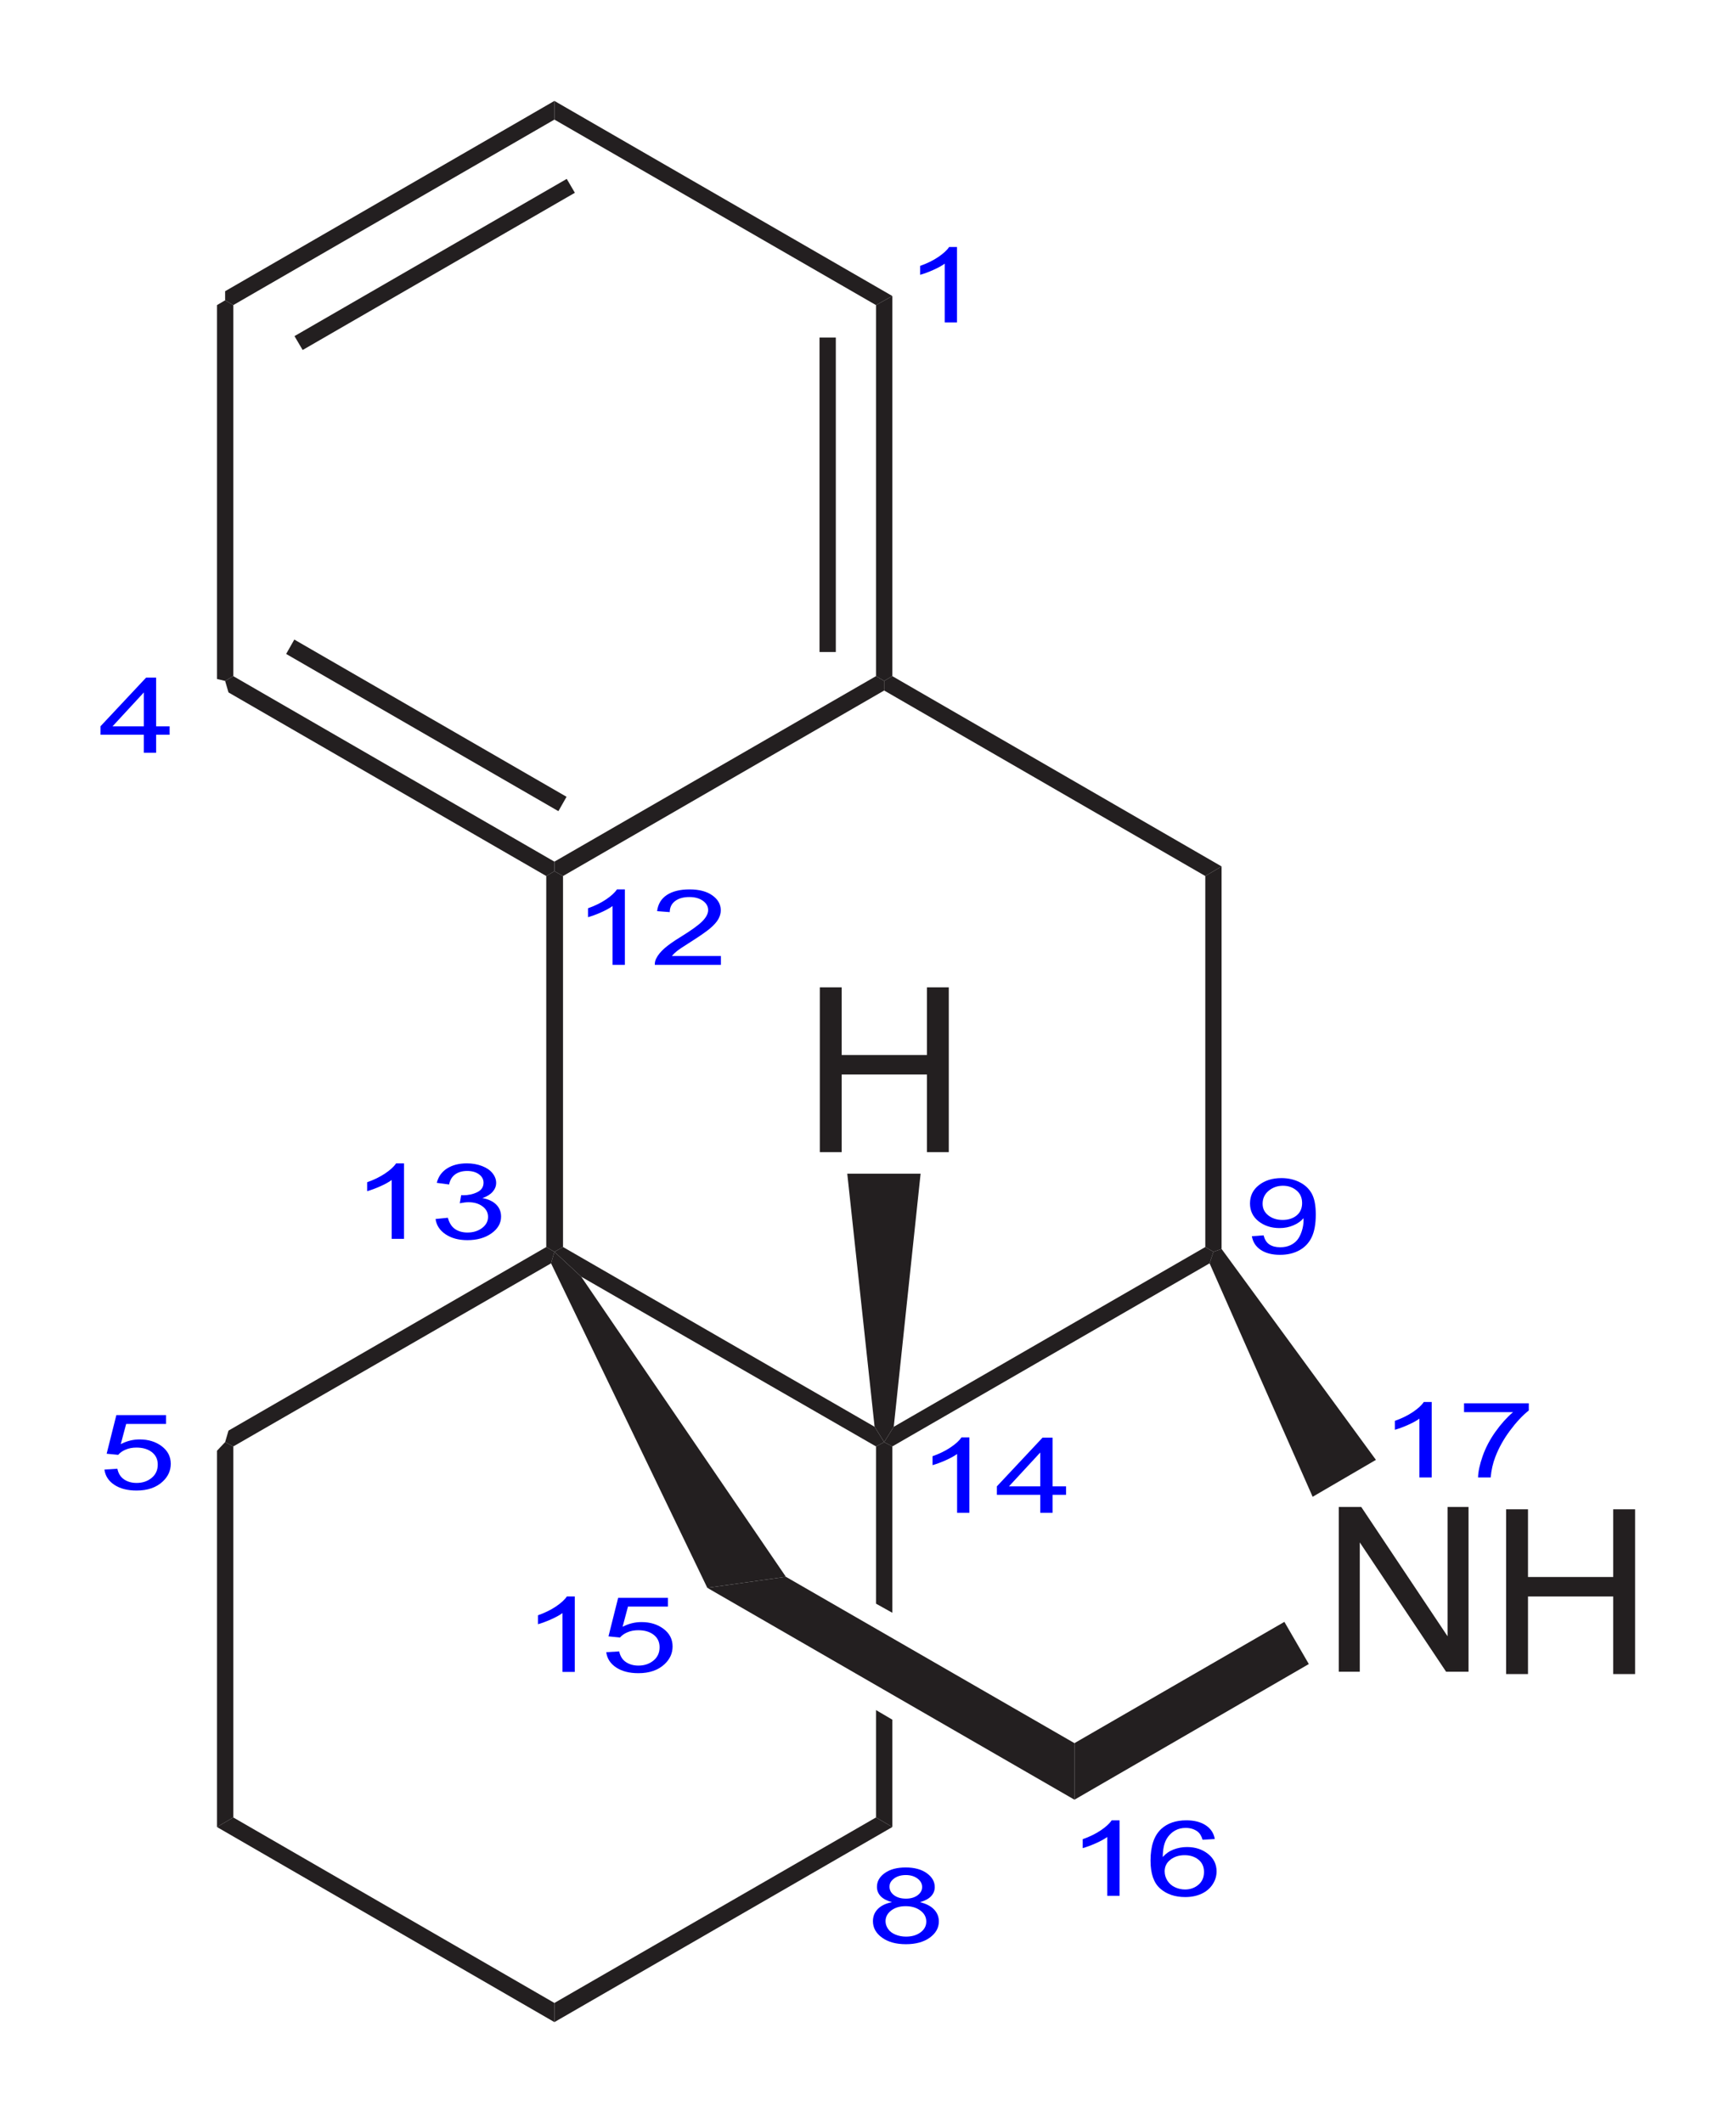 <?xml version="1.0" encoding="UTF-8" standalone="no"?>
<!-- Generator: Adobe Illustrator 12.0.1, SVG Export Plug-In . SVG Version: 6.00 Build 51448)  -->

<svg
   xmlns:dc="http://purl.org/dc/elements/1.1/"
   xmlns:cc="http://creativecommons.org/ns#"
   xmlns:rdf="http://www.w3.org/1999/02/22-rdf-syntax-ns#"
   xmlns:svg="http://www.w3.org/2000/svg"
   xmlns="http://www.w3.org/2000/svg"
   xmlns:sodipodi="http://sodipodi.sourceforge.net/DTD/sodipodi-0.dtd"
   xmlns:inkscape="http://www.inkscape.org/namespaces/inkscape"
   version="1.1"
   id="Layer_1"
   width="172.044"
   height="210.379"
   viewBox="0 0 172.044 210.379"
   style="overflow:visible"
   xml:space="preserve"
   sodipodi:version="0.32"
   inkscape:version="0.48.1 "
   sodipodi:docname="Morphinan.svg"
   inkscape:output_extension="org.inkscape.output.svg.inkscape"><defs
   id="defs160">










</defs><sodipodi:namedview
   inkscape:window-height="706"
   inkscape:window-width="1366"
   inkscape:pageshadow="2"
   inkscape:pageopacity="0.0"
   guidetolerance="10.0"
   gridtolerance="10.0"
   objecttolerance="10.0"
   borderopacity="1.0"
   bordercolor="#666666"
   pagecolor="#ffffff"
   id="base"
   inkscape:zoom="2.4232341"
   inkscape:cx="-23.907406"
   inkscape:cy="95.934301"
   inkscape:window-x="-8"
   inkscape:window-y="-8"
   inkscape:current-layer="Layer_1"
   showgrid="false"
   fit-margin-left="10"
   fit-margin-top="10"
   fit-margin-right="10"
   fit-margin-bottom="10"
   inkscape:window-maximized="1" />





























































<g
   id="g3098"><g
     transform="translate(-67.163,-8.034)"
     id="g3254"><path
       inkscape:connector-curvature="0"
       style="fill:#231f20"
       d="m 90.282,75.034 -0.808,0.475 -0.807,-0.191 0,-37.05 0.807,-0.475 0.808,0.475 0,36.766 z"
       id="polygon3" /><path
       inkscape:connector-curvature="0"
       style="fill:#231f20"
       d="m 148.38,41.485 1.615,0 0,31.159 -1.615,0 0,-31.159 z"
       id="rect5" /><path
       inkscape:connector-curvature="0"
       style="fill:#231f20"
       d="m 122.107,93.417 0,0.95 -0.808,0.475 -31.492,-18.193 -0.333,-1.139 0.808,-0.475 31.825,18.383 z"
       id="polygon7" /><path
       inkscape:connector-curvature="0"
       style="fill:#231f20"
       d="m 153.98,75.034 0.807,0.475 0,0.95 -31.825,18.383 -0.854,-0.475 0,-0.95 31.872,-18.383 z"
       id="polygon9" /><path
       inkscape:connector-curvature="0"
       style="fill:#231f20"
       d="m 123.328,25.76 0.807,1.377 -26.979,15.58 -0.808,-1.377 26.981,-15.58 z"
       id="polygon11" /><path
       inkscape:connector-curvature="0"
       style="fill:#231f20"
       d="m 153.98,38.268 1.615,-0.902 0,37.667 -0.808,0.475 -0.807,-0.475 0,-36.766 z"
       id="polygon13" /><path
       inkscape:connector-curvature="0"
       style="fill:#231f20"
       d="m 122.107,19.886 0,-1.852 33.488,19.332 -1.615,0.902 -31.872,-18.383 z"
       id="polygon15" /><path
       inkscape:connector-curvature="0"
       style="fill:#231f20"
       d="m 95.522,72.836 0.808,-1.425 26.979,15.58 -0.807,1.425 -26.981,-15.58 z"
       id="polygon17" /><path
       inkscape:connector-curvature="0"
       style="fill:#231f20"
       d="m 90.282,38.268 -0.808,-0.475 0,-0.902 32.633,-18.858 0,1.852 -31.825,18.383 z"
       id="polygon19" /><path
       inkscape:connector-curvature="0"
       style="fill:#231f20"
       d="m 122.961,131.606 -0.854,0.475 -0.808,-0.475 0,-36.764 0.808,-0.475 0.854,0.475 0,36.764 z"
       id="polygon21" /><path
       inkscape:connector-curvature="0"
       style="fill:#231f20"
       d="m 153.837,149.418 0.949,1.52 -0.807,0.428 -29.212,-16.816 -2.66,-2.47 0.854,-0.475 30.876,17.812 z"
       id="polygon23" /><path
       inkscape:connector-curvature="0"
       style="fill:#231f20"
       d="m 186.612,131.606 0.807,0.475 -0.381,1.141 -31.444,18.145 -0.808,-0.428 0.95,-1.52 30.876,-17.812 z"
       id="polygon25" /><path
       inkscape:connector-curvature="0"
       style="fill:#231f20"
       d="m 186.612,94.842 1.614,-0.95 0,37.905 -0.807,0.284 -0.807,-0.475 0,-36.764 z"
       id="polygon27" /><path
       inkscape:connector-curvature="0"
       style="fill:#231f20"
       d="m 154.786,76.459 0,-0.95 0.808,-0.475 32.632,18.858 -1.614,0.95 -31.826,-18.383 z"
       id="polygon29" /><path
       inkscape:connector-curvature="0"
       style="fill:#231f20"
       d="m 90.282,151.367 -0.808,-0.428 0.333,-1.14 31.492,-18.192 0.808,0.475 -0.332,1.141 -31.492,18.145 z"
       id="polygon31" /><path
       inkscape:connector-curvature="0"
       style="fill:#231f20"
       d="m 90.282,188.131 -1.615,0.95 0,-37.288 0.807,-0.855 0.808,0.428 0,36.764 z"
       id="polygon33" /><path
       inkscape:connector-curvature="0"
       style="fill:#231f20"
       d="m 122.107,206.513 0,1.9 -33.44,-19.332 1.615,-0.95 31.825,18.383 z"
       id="polygon35" /><path
       inkscape:connector-curvature="0"
       style="fill:#231f20"
       d="m 153.98,188.131 1.615,0.95 -33.488,19.332 0,-1.9 31.872,-18.383 z"
       id="polygon37" /><path
       inkscape:connector-curvature="0"
       style="fill:#231f20"
       d="m 153.98,151.367 0.807,-0.428 0.808,0.428 0,16.482 -1.615,-0.902 0,-15.58 z"
       id="polygon41" /><path
       inkscape:connector-curvature="0"
       style="fill:#231f20"
       d="m 155.595,189.081 -1.615,-0.95 0,-10.639 1.615,0.95 0,10.639 z"
       id="polygon43" /><path
       inkscape:connector-curvature="0"
       style="fill:#231f20"
       d="m 145.049,164.286 -7.789,1.093 -15.485,-32.157 0.332,-1.141 2.66,2.47 20.282,29.735 z"
       id="polygon75" /><g
       id="g77"
       transform="matrix(0.95,0,0,0.95,-40.711,11.351)">
	<path
   inkscape:connector-curvature="0"
   style="fill:#231f20"
   d="m 253.216,170.884 0,-17.188 2.34,0 9.004,13.489 0,-13.489 2.188,0 0,17.188 -2.34,0 -9.004,-13.489 0,13.489 -2.188,0 z"
   id="path79" />
</g><path
       inkscape:connector-curvature="0"
       style="fill:#231f20"
       d="m 203.522,152.697 -6.271,3.658 -10.213,-23.133 0.381,-1.141 0.807,-0.284 15.296,20.9 z"
       id="polygon81" /><path
       inkscape:connector-curvature="0"
       style="fill:#231f20"
       d="m 173.645,186.373 0,-5.605 20.805,-12.018 2.422,4.18 -23.227,13.443 z"
       id="polygon83" /><path
       inkscape:connector-curvature="0"
       style="fill:#231f20"
       d="m 173.645,180.768 0,5.605 -36.385,-20.994 7.789,-1.093 28.596,16.483 z"
       id="polygon85" /><g
       id="g87"
       transform="matrix(0.95,0,0,0.95,-40.711,11.351)">
	<path
   inkscape:connector-curvature="0"
   style="fill:#231f20"
   d="m 199.075,116.684 0,-17.188 2.281,0 0,7.063 8.891,0 0,-7.063 2.281,0 0,17.188 -2.281,0 0,-8.094 -8.891,0 0,8.094 -2.281,0 z"
   id="path89" />
</g><path
       inkscape:connector-curvature="0"
       style="fill:#231f20"
       d="m 151.13,124.338 7.268,0 -2.661,25.08 -0.95,1.52 -0.949,-1.52 -2.708,-25.08 z"
       id="polygon91" /><g
       id="g105"
       transform="matrix(0.95,0,0,0.95,130.285,25.358)">
	<path
   style="fill:#231f20"
   d="m 90.675,156.384 0,-17.188 2.281,0 0,7.063 8.891,0 0,-7.063 2.281,0 0,17.188 -2.281,0 0,-8.094 -8.891,0 0,8.094 -2.281,0 z"
   id="path107"
   inkscape:connector-curvature="0" />
</g></g><g
     transform="scale(1.154,0.867)"
     style="font-size:12px;font-style:normal;font-weight:normal;line-height:125%;letter-spacing:0px;word-spacing:0px;fill:#0000ff;fill-opacity:1;stroke:none;font-family:Sans;-inkscape-font-specification:Sans"
     id="text3287"><path
       d="m 82.186,36.858 -1.055,0 0,-6.721 c -0.254,0.242 -0.587,0.484 -0.999,0.727 -0.412,0.242 -0.782,0.424 -1.11,0.545 l 0,-1.02 c 0.59,-0.277 1.105,-0.613 1.547,-1.008 0.441,-0.395 0.754,-0.777 0.938,-1.148 l 0.68,0 z"
       id="path3155"
       style="" /></g><g
     transform="scale(1.154,0.867)"
     style="font-size:12px;font-style:normal;font-weight:normal;line-height:125%;letter-spacing:0px;word-spacing:0px;fill:#0000ff;fill-opacity:1;stroke:none;overflow:visible;font-family:Sans;-inkscape-font-specification:Sans"
     id="text3287-2"><path
       d="m 12.354,86.037 0,-2.057 -3.727,0 0,-0.967 3.92,-5.566 0.861,0 0,5.566 1.16,0 0,0.967 -1.16,0 0,2.057 z m 0,-3.023 0,-3.873 -2.689,3.873 z"
       id="path3158"
       style="" /></g><g
     transform="scale(1.154,0.867)"
     style="font-size:12px;font-style:normal;font-weight:normal;line-height:125%;letter-spacing:0px;word-spacing:0px;fill:#0000ff;fill-opacity:1;stroke:none;overflow:visible;font-family:Sans;-inkscape-font-specification:Sans"
     id="text3287-0"><path
       d="m 8.973,167.963 1.107,-0.094 c 0.082,0.539 0.272,0.944 0.571,1.216 0.299,0.271 0.659,0.407 1.081,0.407 0.508,0 0.937,-0.191 1.289,-0.574 0.352,-0.383 0.527,-0.891 0.527,-1.523 -5e-6,-0.602 -0.169,-1.076 -0.507,-1.424 -0.338,-0.348 -0.78,-0.521 -1.327,-0.521 -0.34,0 -0.646,0.077 -0.92,0.231 -0.273,0.154 -0.488,0.354 -0.645,0.601 l -0.99,-0.129 0.832,-4.412 4.271,0 0,1.008 -3.428,0 -0.463,2.309 c 0.516,-0.359 1.057,-0.539 1.623,-0.539 0.75,0 1.383,0.26 1.898,0.779 0.516,0.52 0.773,1.188 0.773,2.004 -6e-6,0.777 -0.227,1.449 -0.68,2.016 -0.551,0.695 -1.303,1.043 -2.256,1.043 -0.781,0 -1.419,-0.219 -1.913,-0.656 -0.494,-0.438 -0.776,-1.018 -0.847,-1.74 z"
       id="path3161"
       style="" /></g><g
     transform="scale(1.154,0.867)"
     style="font-size:12px;font-style:normal;font-weight:normal;line-height:125%;letter-spacing:0px;word-spacing:0px;fill:#0000ff;fill-opacity:1;stroke:none;overflow:visible;font-family:Sans;-inkscape-font-specification:Sans"
     id="text3287-5"><path
       d="m 76.6,217.408 c -0.438,-0.16 -0.762,-0.389 -0.973,-0.686 -0.211,-0.297 -0.316,-0.652 -0.316,-1.066 -10e-7,-0.625 0.225,-1.15 0.674,-1.576 0.449,-0.426 1.047,-0.639 1.793,-0.639 0.75,1e-5 1.354,0.218 1.811,0.653 0.457,0.436 0.686,0.966 0.686,1.591 -6e-6,0.398 -0.104,0.745 -0.313,1.04 -0.209,0.295 -0.526,0.522 -0.952,0.683 0.527,0.172 0.929,0.449 1.204,0.832 0.275,0.383 0.413,0.84 0.413,1.371 -6e-6,0.734 -0.26,1.352 -0.779,1.852 -0.52,0.5 -1.203,0.75 -2.051,0.75 -0.848,0 -1.531,-0.251 -2.051,-0.753 -0.52,-0.502 -0.779,-1.128 -0.779,-1.878 -10e-7,-0.559 0.142,-1.026 0.425,-1.403 0.283,-0.377 0.687,-0.634 1.21,-0.771 z m -0.211,-1.787 c -2e-6,0.406 0.131,0.738 0.393,0.996 0.262,0.258 0.602,0.387 1.02,0.387 0.406,0 0.739,-0.128 0.999,-0.384 0.26,-0.256 0.39,-0.569 0.39,-0.94 -4e-6,-0.387 -0.134,-0.712 -0.401,-0.976 -0.268,-0.264 -0.601,-0.396 -0.999,-0.396 -0.402,1e-5 -0.736,0.129 -1.002,0.387 -0.266,0.258 -0.398,0.566 -0.398,0.926 z m -0.34,3.967 c -10e-7,0.301 0.071,0.592 0.214,0.873 0.143,0.281 0.354,0.499 0.636,0.653 0.281,0.154 0.584,0.231 0.908,0.231 0.504,0 0.92,-0.162 1.248,-0.486 0.328,-0.324 0.492,-0.736 0.492,-1.236 -5e-6,-0.508 -0.169,-0.928 -0.507,-1.26 -0.338,-0.332 -0.761,-0.498 -1.269,-0.498 -0.496,0 -0.907,0.164 -1.233,0.492 -0.326,0.328 -0.489,0.738 -0.489,1.23 z"
       id="path3164"
       style="" /></g><g
     transform="scale(1.154,0.867)"
     style="font-size:12px;font-style:normal;font-weight:normal;line-height:125%;letter-spacing:0px;word-spacing:0px;fill:#0000ff;fill-opacity:1;stroke:none;overflow:visible;font-family:Sans;-inkscape-font-specification:Sans"
     id="text3287-3"><path
       d="m 107.505,141.29 1.014,-0.094 c 0.086,0.477 0.25,0.822 0.492,1.037 0.242,0.215 0.553,0.322 0.932,0.322 0.324,0 0.608,-0.074 0.853,-0.223 0.244,-0.148 0.444,-0.347 0.601,-0.595 0.156,-0.248 0.287,-0.583 0.393,-1.005 0.105,-0.422 0.158,-0.852 0.158,-1.289 -1e-5,-0.047 -0.002,-0.117 -0.006,-0.211 -0.211,0.336 -0.499,0.608 -0.864,0.817 -0.365,0.209 -0.761,0.313 -1.187,0.313 -0.711,0 -1.312,-0.258 -1.805,-0.773 -0.492,-0.516 -0.738,-1.195 -0.738,-2.039 0,-0.871 0.257,-1.572 0.771,-2.104 0.514,-0.531 1.157,-0.797 1.931,-0.797 0.559,0 1.069,0.15 1.532,0.451 0.463,0.301 0.814,0.73 1.055,1.286 0.24,0.557 0.36,1.362 0.36,2.417 -1e-5,1.098 -0.119,1.972 -0.357,2.622 -0.238,0.65 -0.593,1.146 -1.063,1.485 -0.471,0.34 -1.022,0.51 -1.655,0.51 -0.672,0 -1.221,-0.187 -1.646,-0.56 -0.426,-0.373 -0.682,-0.897 -0.768,-1.573 z m 4.318,-3.791 c 0,-0.605 -0.161,-1.086 -0.483,-1.441 -0.322,-0.355 -0.71,-0.533 -1.163,-0.533 -0.469,1e-5 -0.877,0.191 -1.225,0.574 -0.348,0.383 -0.521,0.879 -0.521,1.488 0,0.547 0.165,0.991 0.495,1.333 0.33,0.342 0.737,0.513 1.222,0.513 0.488,0 0.89,-0.171 1.204,-0.513 0.314,-0.342 0.472,-0.815 0.472,-1.421 z"
       id="path3167"
       style="" /></g><g
     transform="scale(1.154,0.867)"
     style="font-size:12px;font-style:normal;font-weight:normal;line-height:125%;letter-spacing:0px;word-spacing:0px;fill:#0000ff;fill-opacity:1;stroke:none;overflow:visible;font-family:Sans;-inkscape-font-specification:Sans"
     id="text3287-38"><path
       d="m 53.661,110.279 -1.055,0 0,-6.721 c -0.254,0.242 -0.587,0.484 -0.999,0.727 -0.412,0.242 -0.782,0.424 -1.11,0.545 l 0,-1.02 c 0.59,-0.277 1.105,-0.613 1.547,-1.008 0.441,-0.395 0.754,-0.777 0.938,-1.148 l 0.68,0 z"
       id="path3170"
       style="" /><path
       d="m 61.911,109.266 0,1.014 -5.678,0 c -0.008,-0.254 0.033,-0.498 0.123,-0.732 0.145,-0.387 0.376,-0.768 0.694,-1.143 0.318,-0.375 0.778,-0.809 1.38,-1.301 0.934,-0.766 1.564,-1.372 1.893,-1.819 0.328,-0.447 0.492,-0.87 0.492,-1.269 -5e-6,-0.418 -0.149,-0.77 -0.448,-1.058 -0.299,-0.287 -0.688,-0.431 -1.169,-0.431 -0.508,10e-6 -0.914,0.152 -1.219,0.457 -0.305,0.305 -0.459,0.727 -0.463,1.266 l -1.084,-0.111 c 0.074,-0.809 0.354,-1.425 0.838,-1.849 0.484,-0.424 1.135,-0.636 1.951,-0.636 0.824,1e-5 1.477,0.229 1.957,0.686 0.48,0.457 0.721,1.023 0.721,1.699 -6e-6,0.344 -0.07,0.682 -0.211,1.014 -0.141,0.332 -0.374,0.682 -0.7,1.049 -0.326,0.367 -0.868,0.871 -1.626,1.512 -0.633,0.531 -1.039,0.892 -1.219,1.081 -0.18,0.189 -0.328,0.38 -0.445,0.571 z"
       id="path3172"
       style="" /></g><g
     transform="scale(1.154,0.867)"
     style="font-size:12px;font-style:normal;font-weight:normal;line-height:125%;letter-spacing:0px;word-spacing:0px;fill:#0000ff;fill-opacity:1;stroke:none;overflow:visible;font-family:Sans;-inkscape-font-specification:Sans"
     id="text3287-9"><path
       d="m 34.694,141.593 -1.055,0 0,-6.721 c -0.254,0.242 -0.587,0.484 -0.999,0.727 -0.412,0.242 -0.782,0.424 -1.11,0.545 l 0,-1.02 c 0.59,-0.277 1.105,-0.613 1.547,-1.008 0.441,-0.395 0.754,-0.777 0.938,-1.148 l 0.68,0 z"
       id="path3175"
       style="" /><path
       d="m 37.407,139.325 1.055,-0.141 c 0.121,0.598 0.327,1.028 0.618,1.292 0.291,0.264 0.646,0.396 1.063,0.396 0.496,0 0.915,-0.172 1.257,-0.516 0.342,-0.344 0.513,-0.77 0.513,-1.277 -5e-6,-0.484 -0.158,-0.884 -0.475,-1.198 -0.316,-0.314 -0.719,-0.472 -1.207,-0.472 -0.199,0 -0.447,0.039 -0.744,0.117 l 0.117,-0.926 c 0.07,0.008 0.127,0.012 0.17,0.012 0.449,10e-6 0.854,-0.117 1.213,-0.352 0.359,-0.234 0.539,-0.596 0.539,-1.084 -4e-6,-0.387 -0.131,-0.707 -0.393,-0.961 -0.262,-0.254 -0.6,-0.381 -1.014,-0.381 -0.41,1e-5 -0.752,0.129 -1.025,0.387 -0.273,0.258 -0.449,0.645 -0.527,1.16 l -1.055,-0.188 c 0.129,-0.707 0.422,-1.255 0.879,-1.644 0.457,-0.389 1.025,-0.583 1.705,-0.583 0.469,1e-5 0.9,0.101 1.295,0.302 0.395,0.201 0.696,0.476 0.905,0.823 0.209,0.348 0.313,0.717 0.313,1.107 -6e-6,0.371 -0.1,0.709 -0.299,1.014 -0.199,0.305 -0.494,0.547 -0.885,0.727 0.508,0.117 0.902,0.36 1.184,0.729 0.281,0.369 0.422,0.831 0.422,1.386 -6e-6,0.75 -0.273,1.386 -0.82,1.907 -0.547,0.521 -1.238,0.782 -2.074,0.782 -0.754,0 -1.38,-0.225 -1.878,-0.674 -0.498,-0.449 -0.782,-1.031 -0.853,-1.746 z"
       id="path3177"
       style="" /></g><g
     transform="scale(1.154,0.867)"
     style="font-size:12px;font-style:normal;font-weight:normal;line-height:125%;letter-spacing:0px;word-spacing:0px;fill:#0000ff;fill-opacity:1;stroke:none;overflow:visible;font-family:Sans;-inkscape-font-specification:Sans"
     id="text3287-8"><path
       d="m 83.249,172.907 -1.055,0 0,-6.721 c -0.254,0.242 -0.587,0.484 -0.999,0.727 -0.412,0.242 -0.782,0.424 -1.11,0.545 l 0,-1.02 c 0.59,-0.277 1.105,-0.613 1.547,-1.008 0.441,-0.395 0.754,-0.777 0.938,-1.148 l 0.68,0 z"
       id="path3180"
       style="" /><path
       d="m 89.337,172.907 0,-2.057 -3.727,0 0,-0.967 3.92,-5.566 0.861,0 0,5.566 1.16,0 0,0.967 -1.16,0 0,2.057 z m 0,-3.023 0,-3.873 -2.689,3.873 z"
       id="path3182"
       style="" /></g><g
     transform="scale(1.154,0.867)"
     style="font-size:12px;font-style:normal;font-weight:normal;line-height:125%;letter-spacing:0px;word-spacing:0px;fill:#0000ff;fill-opacity:1;stroke:none;overflow:visible;font-family:Sans;-inkscape-font-specification:Sans"
     id="text3287-39"><path
       d="m 49.362,191.089 -1.055,0 0,-6.721 c -0.254,0.242 -0.587,0.484 -0.999,0.727 -0.412,0.242 -0.782,0.424 -1.11,0.545 l 0,-1.02 c 0.59,-0.277 1.105,-0.613 1.547,-1.008 0.441,-0.395 0.754,-0.777 0.938,-1.148 l 0.68,0 z"
       id="path3185"
       style="" /><path
       d="m 52.069,188.839 1.107,-0.094 c 0.082,0.539 0.272,0.944 0.571,1.216 0.299,0.271 0.659,0.407 1.081,0.407 0.508,1e-5 0.937,-0.191 1.289,-0.574 0.352,-0.383 0.527,-0.891 0.527,-1.523 -5e-6,-0.602 -0.169,-1.076 -0.507,-1.424 -0.338,-0.348 -0.78,-0.521 -1.327,-0.521 -0.34,0 -0.646,0.077 -0.92,0.231 -0.273,0.154 -0.488,0.354 -0.645,0.601 l -0.99,-0.129 0.832,-4.412 4.271,0 0,1.008 -3.428,0 -0.463,2.309 c 0.516,-0.359 1.057,-0.539 1.623,-0.539 0.75,1e-5 1.383,0.26 1.898,0.779 0.516,0.52 0.773,1.188 0.773,2.004 -6e-6,0.777 -0.227,1.449 -0.68,2.016 -0.551,0.695 -1.303,1.043 -2.256,1.043 -0.781,0 -1.419,-0.219 -1.913,-0.656 -0.494,-0.438 -0.776,-1.018 -0.847,-1.74 z"
       id="path3187"
       style="" /></g><g
     transform="scale(1.154,0.867)"
     style="font-size:12px;font-style:normal;font-weight:normal;line-height:125%;letter-spacing:0px;word-spacing:0px;fill:#0000ff;fill-opacity:1;stroke:none;overflow:visible;font-family:Sans;-inkscape-font-specification:Sans"
     id="text3287-395"><path
       d="m 96.146,216.679 -1.055,0 0,-6.721 c -0.254,0.242 -0.587,0.484 -0.999,0.727 -0.412,0.242 -0.782,0.424 -1.11,0.545 l 0,-1.02 c 0.59,-0.277 1.105,-0.613 1.547,-1.008 0.441,-0.395 0.754,-0.777 0.938,-1.148 l 0.68,0 z"
       id="path3190"
       style="" /><path
       d="m 104.326,210.192 -1.049,0.082 c -0.094,-0.414 -0.227,-0.715 -0.398,-0.902 -0.285,-0.301 -0.637,-0.451 -1.055,-0.451 -0.336,0 -0.631,0.094 -0.885,0.281 -0.332,0.242 -0.594,0.596 -0.785,1.061 -0.191,0.465 -0.291,1.127 -0.299,1.986 0.254,-0.387 0.564,-0.674 0.932,-0.861 0.367,-0.187 0.752,-0.281 1.154,-0.281 0.703,1e-5 1.302,0.259 1.796,0.776 0.494,0.518 0.741,1.187 0.741,2.007 0,0.539 -0.116,1.04 -0.349,1.503 -0.232,0.463 -0.552,0.817 -0.958,1.063 -0.406,0.246 -0.867,0.369 -1.383,0.369 -0.879,0 -1.596,-0.323 -2.15,-0.97 -0.555,-0.646 -0.832,-1.712 -0.832,-3.196 -10e-7,-1.66 0.307,-2.867 0.92,-3.621 0.535,-0.656 1.256,-0.984 2.162,-0.984 0.676,10e-6 1.229,0.189 1.661,0.568 0.432,0.379 0.69,0.902 0.776,1.57 z m -4.307,3.703 c 0,0.363 0.077,0.711 0.231,1.043 0.154,0.332 0.37,0.585 0.647,0.759 0.277,0.174 0.568,0.261 0.873,0.261 0.445,0 0.828,-0.18 1.148,-0.539 0.32,-0.359 0.48,-0.848 0.48,-1.465 -1e-5,-0.594 -0.158,-1.062 -0.475,-1.403 -0.316,-0.342 -0.715,-0.513 -1.195,-0.513 -0.477,1e-5 -0.881,0.171 -1.213,0.513 -0.332,0.342 -0.498,0.79 -0.498,1.345 z"
       id="path3192"
       style="" /></g><g
     transform="scale(1.154,0.867)"
     style="font-size:12px;font-style:normal;font-weight:normal;line-height:125%;letter-spacing:0px;word-spacing:0px;fill:#0000ff;fill-opacity:1;stroke:none;overflow:visible;font-family:Sans;-inkscape-font-specification:Sans"
     id="text3287-4"><path
       d="m 122.952,168.866 -1.055,0 0,-6.721 c -0.254,0.242 -0.587,0.484 -0.999,0.727 -0.412,0.242 -0.782,0.424 -1.11,0.545 l 0,-1.02 c 0.59,-0.277 1.105,-0.613 1.547,-1.008 0.441,-0.395 0.754,-0.777 0.938,-1.148 l 0.68,0 z"
       id="path3195"
       style="" /><path
       d="m 125.73,161.401 0,-1.014 5.561,0 0,0.82 c -0.547,0.582 -1.089,1.355 -1.626,2.32 -0.537,0.965 -0.952,1.957 -1.245,2.977 -0.211,0.719 -0.346,1.506 -0.404,2.361 l -1.084,0 c 0.012,-0.676 0.145,-1.492 0.398,-2.449 0.254,-0.957 0.618,-1.88 1.093,-2.769 0.475,-0.889 0.979,-1.638 1.515,-2.247 z"
       id="path3197"
       style="" /></g></g></svg>